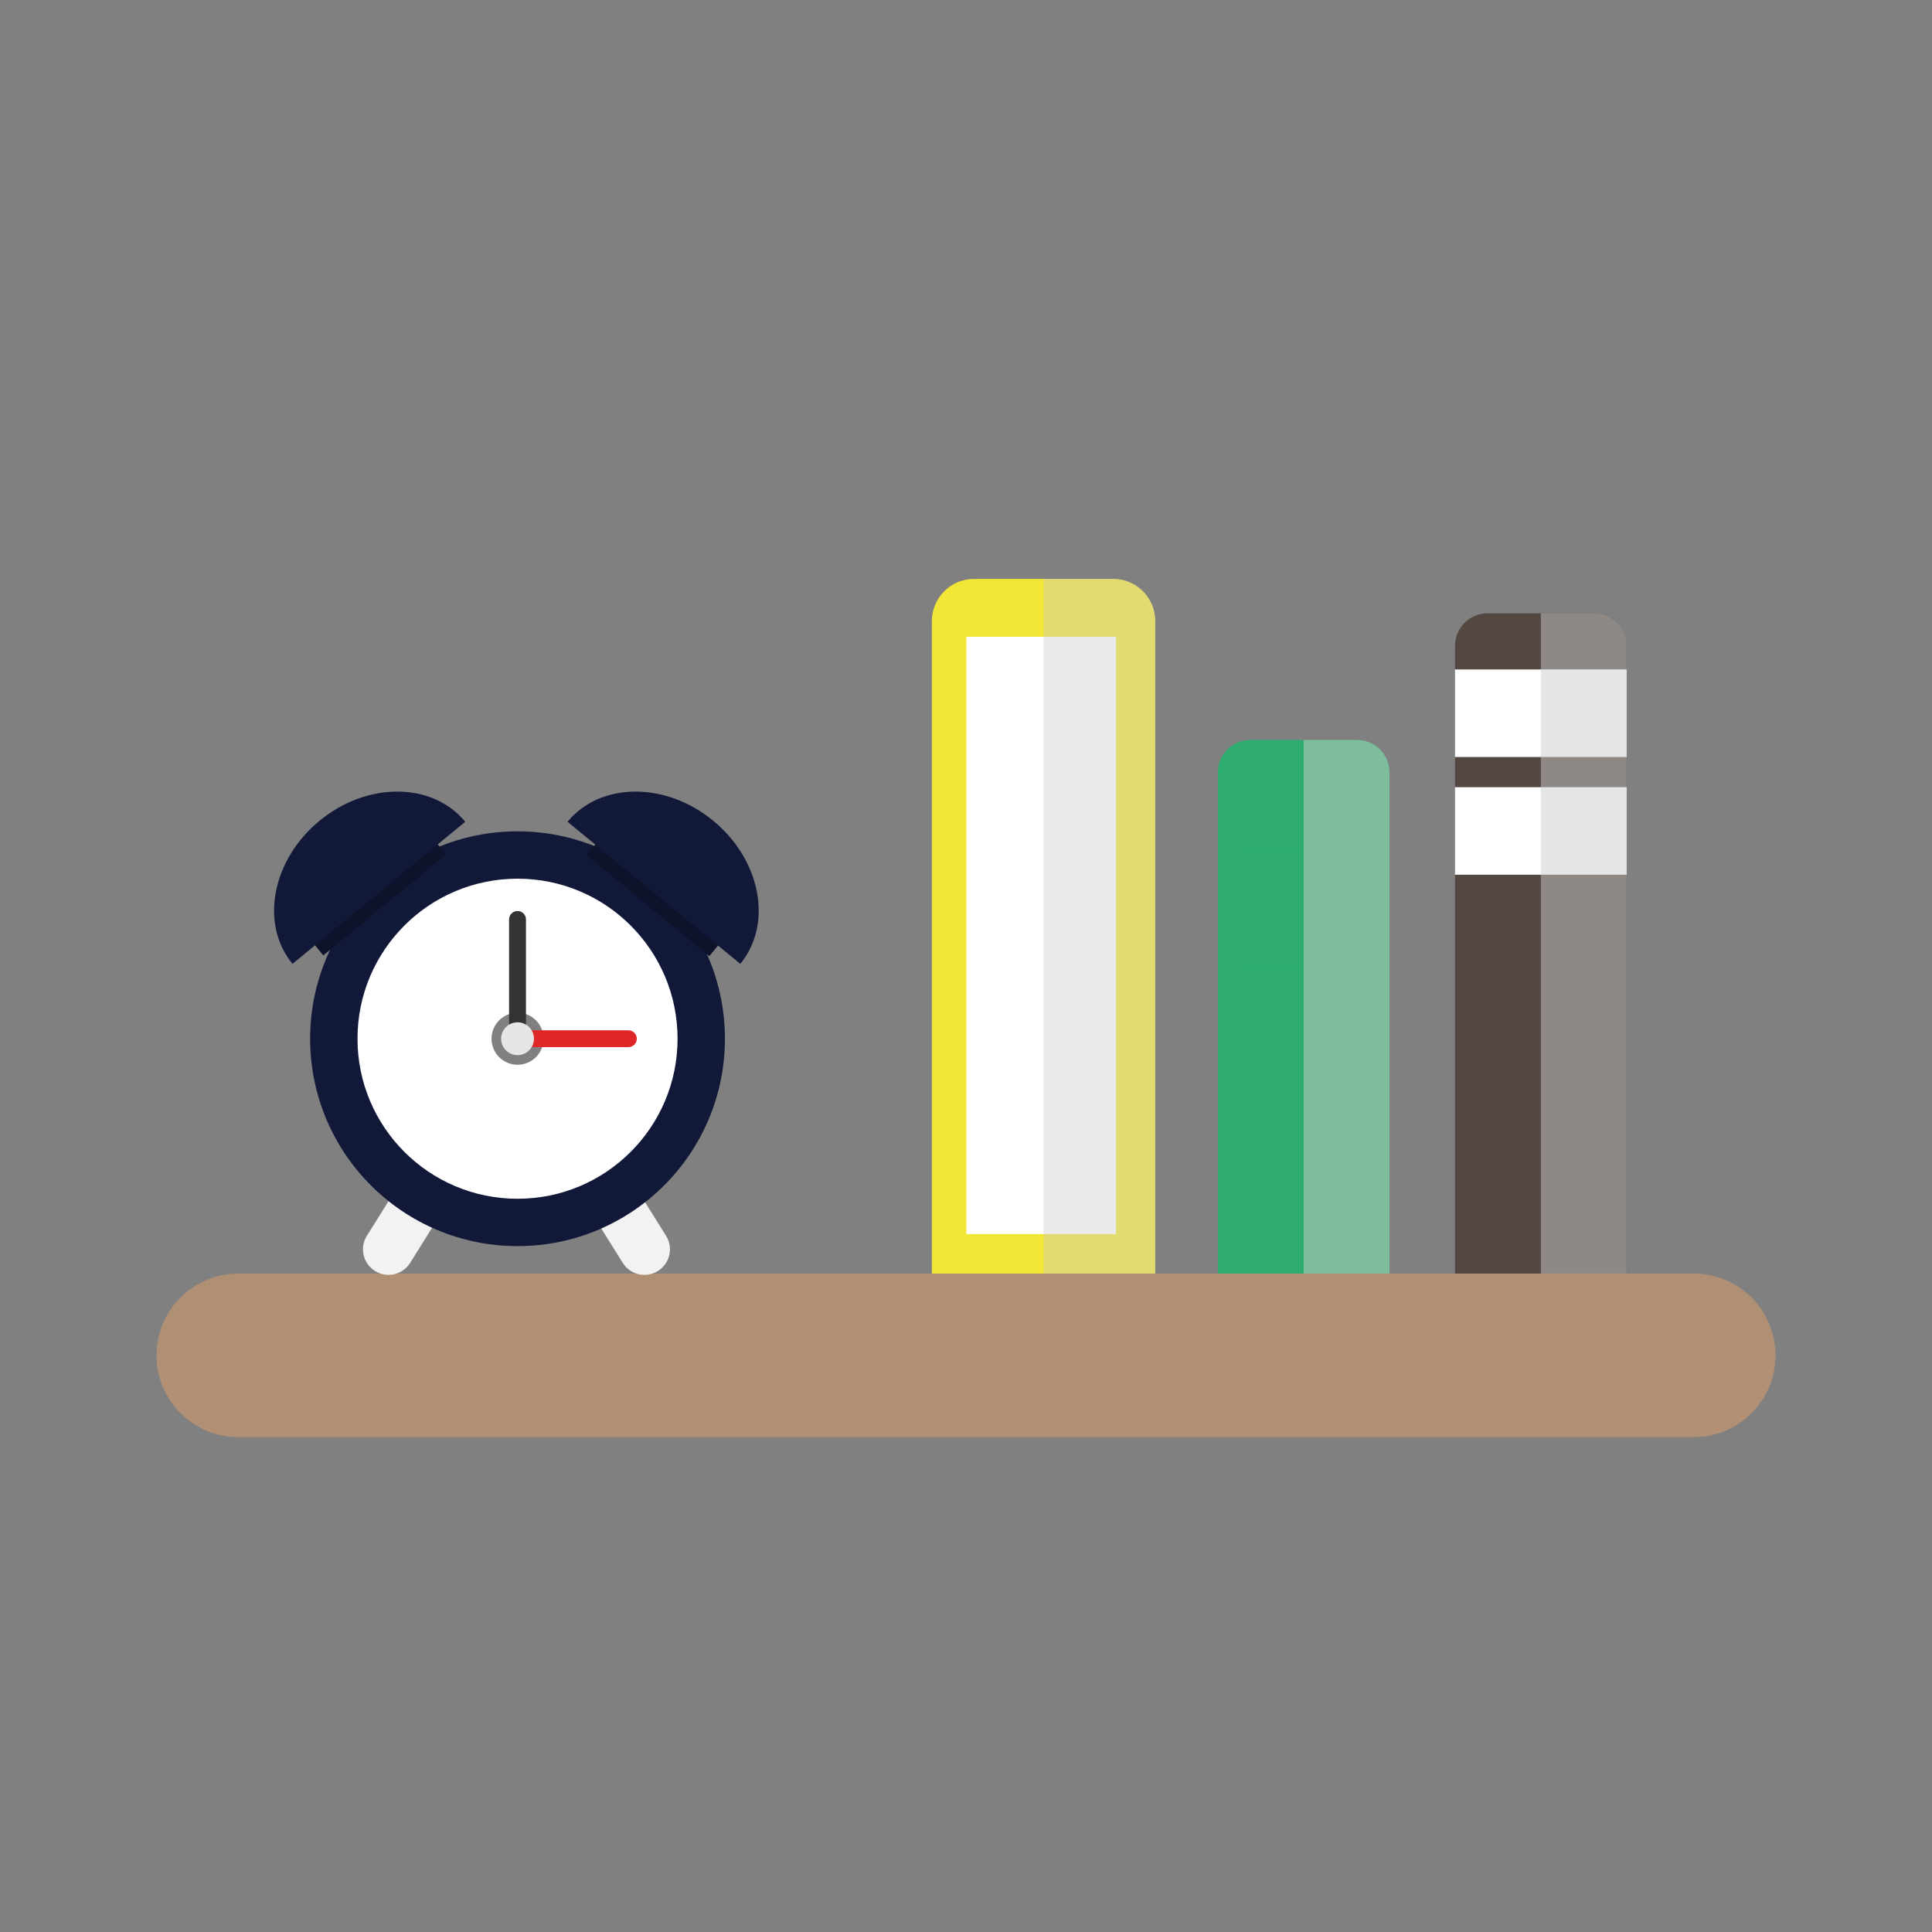 <?xml version="1.0" encoding="utf-8"?>
<!-- Generator: Adobe Illustrator 15.0.0, SVG Export Plug-In . SVG Version: 6.00 Build 0)  -->
<!DOCTYPE svg PUBLIC "-//W3C//DTD SVG 1.1//EN" "http://www.w3.org/Graphics/SVG/1.1/DTD/svg11.dtd">
<svg version="1.1" id="图层_1" xmlns="http://www.w3.org/2000/svg" xmlns:xlink="http://www.w3.org/1999/xlink" x="0px" y="0px"
	 width="141.732px" height="141.732px" viewBox="0 0 141.732 141.732" enable-background="new 0 0 141.732 141.732"
	 xml:space="preserve">
<rect x="0" y="0" width="141.732" height="141.732" fill="#808080" stroke="none"/>
<path fill="#B09075" d="M124.252,93.428H17.481c-3.313,0-5.999,2.687-5.999,5.999s2.686,5.997,5.999,5.997h106.771
	c3.313,0,5.997-2.685,5.997-5.997S127.566,93.428,124.252,93.428z"/>
<path opacity="0.3" fill="#B09075" d="M17.481,105.424h106.771c3.313,0,5.997-2.685,5.997-5.997H11.482
	C11.482,102.74,14.168,105.424,17.481,105.424z"/>
<path fill="#F2E636" d="M81.658,42.469H71.452c-1.706,0-3.09,1.384-3.09,3.091v47.869h16.386V45.56
	C84.748,43.853,83.363,42.469,81.658,42.469z"/>
<path fill="#2EAC6F" d="M99.558,54.283H91.72c-1.313,0-2.375,1.063-2.375,2.375v36.771h12.588V56.658
	C101.933,55.346,100.87,54.283,99.558,54.283z"/>
<rect x="70.892" y="46.717" fill="#FFFFFF" width="10.98" height="43.814"/>
<path opacity="0.4" fill="#CCCCCC" d="M81.658,42.469h-5.105v50.959h8.195V45.56C84.748,43.853,83.363,42.469,81.658,42.469z"/>
<rect x="91.222" y="57.752" opacity="0.4" fill="#2EAC6F" width="8.807" height="2.391"/>
<rect x="91.222" y="62.21" opacity="0.4" fill="#2EAC6F" width="8.807" height="2.391"/>
<rect x="91.222" y="66.668" opacity="0.4" fill="#2EAC6F" width="8.807" height="2.391"/>
<rect x="91.222" y="71.126" opacity="0.4" fill="#2EAC6F" width="8.807" height="2.391"/>
<rect x="91.222" y="75.584" opacity="0.4" fill="#2EAC6F" width="8.807" height="2.39"/>
<rect x="91.222" y="80.042" opacity="0.4" fill="#2EAC6F" width="8.807" height="2.393"/>
<rect x="91.222" y="84.5" opacity="0.4" fill="#2EAC6F" width="8.807" height="2.391"/>
<path opacity="0.5" fill="#CCCCCC" d="M99.558,54.283H95.64v39.145h6.293V56.658C101.933,55.346,100.87,54.283,99.558,54.283z"/>
<g>
	<rect x="106.742" y="64.166" fill="#534741" width="12.586" height="29.262"/>
	<g>
		<path fill="#534741" d="M116.955,44.995h-7.838c-1.313,0-2.375,1.063-2.375,2.374v1.746h12.586v-1.746
			C119.328,46.058,118.265,44.995,116.955,44.995z"/>
		<rect x="106.742" y="55.53" fill="#534741" width="12.586" height="2.222"/>
	</g>
</g>
<rect x="106.742" y="49.115" fill="#FFFFFF" width="12.586" height="6.415"/>
<rect x="106.742" y="57.752" fill="#FFFFFF" width="12.586" height="6.414"/>
<path opacity="0.5" fill="#CCCCCC" d="M116.955,44.995h-3.919v48.433h6.292V47.369C119.328,46.058,118.265,44.995,116.955,44.995z"
	/>
<g>
	<path fill="#F2F2F2" d="M27.496,93.232c0.873,0.555,2.029,0.298,2.583-0.575l4.553-7.274l-3.16-2.008l-4.552,7.274
		C26.365,91.521,26.624,92.677,27.496,93.232z"/>
	<path fill="#F2F2F2" d="M48.279,93.232c-0.873,0.555-2.031,0.298-2.584-0.575l-4.551-7.274l3.16-2.008l4.551,7.274
		C49.409,91.521,49.152,92.677,48.279,93.232z"/>
	<g>
		<circle fill="#111838" cx="37.966" cy="76.201" r="15.214"/>
		<circle fill="#FFFFFF" cx="37.966" cy="76.201" r="11.74"/>
		<circle fill="#808081" cx="37.967" cy="76.201" r="1.909"/>
		<path fill="#333333" d="M37.966,66.831c-0.341,0-0.62,0.278-0.62,0.62v8.75h1.24v-8.75C38.586,67.109,38.309,66.831,37.966,66.831
			z"/>
		<path fill="#DE2726" d="M46.716,76.201c0-0.342-0.277-0.619-0.62-0.619h-8.75v1.238h8.75
			C46.439,76.82,46.716,76.542,46.716,76.201z"/>
		<circle fill="#E6E6E5" cx="37.966" cy="76.201" r="1.204"/>
		<g>
			
				<rect x="22.052" y="65.422" transform="matrix(0.772 -0.635 0.635 0.772 -35.558 32.725)" fill="#0E132C" width="11.664" height="1.115"/>
			<path fill="#111838" d="M23.443,60.209c-3.5,2.878-4.389,7.578-1.986,10.499l12.672-10.423
				C31.728,57.365,26.944,57.33,23.443,60.209z"/>
		</g>
		<g>
			
				<rect x="42.049" y="65.422" transform="matrix(-0.772 -0.635 0.635 -0.772 42.953 147.351)" fill="#0E132C" width="11.663" height="1.115"/>
			<path fill="#111838" d="M52.321,60.209c3.5,2.878,4.389,7.578,1.988,10.499L41.635,60.285
				C44.036,57.365,48.819,57.33,52.321,60.209z"/>
		</g>
	</g>
</g>
</svg>
